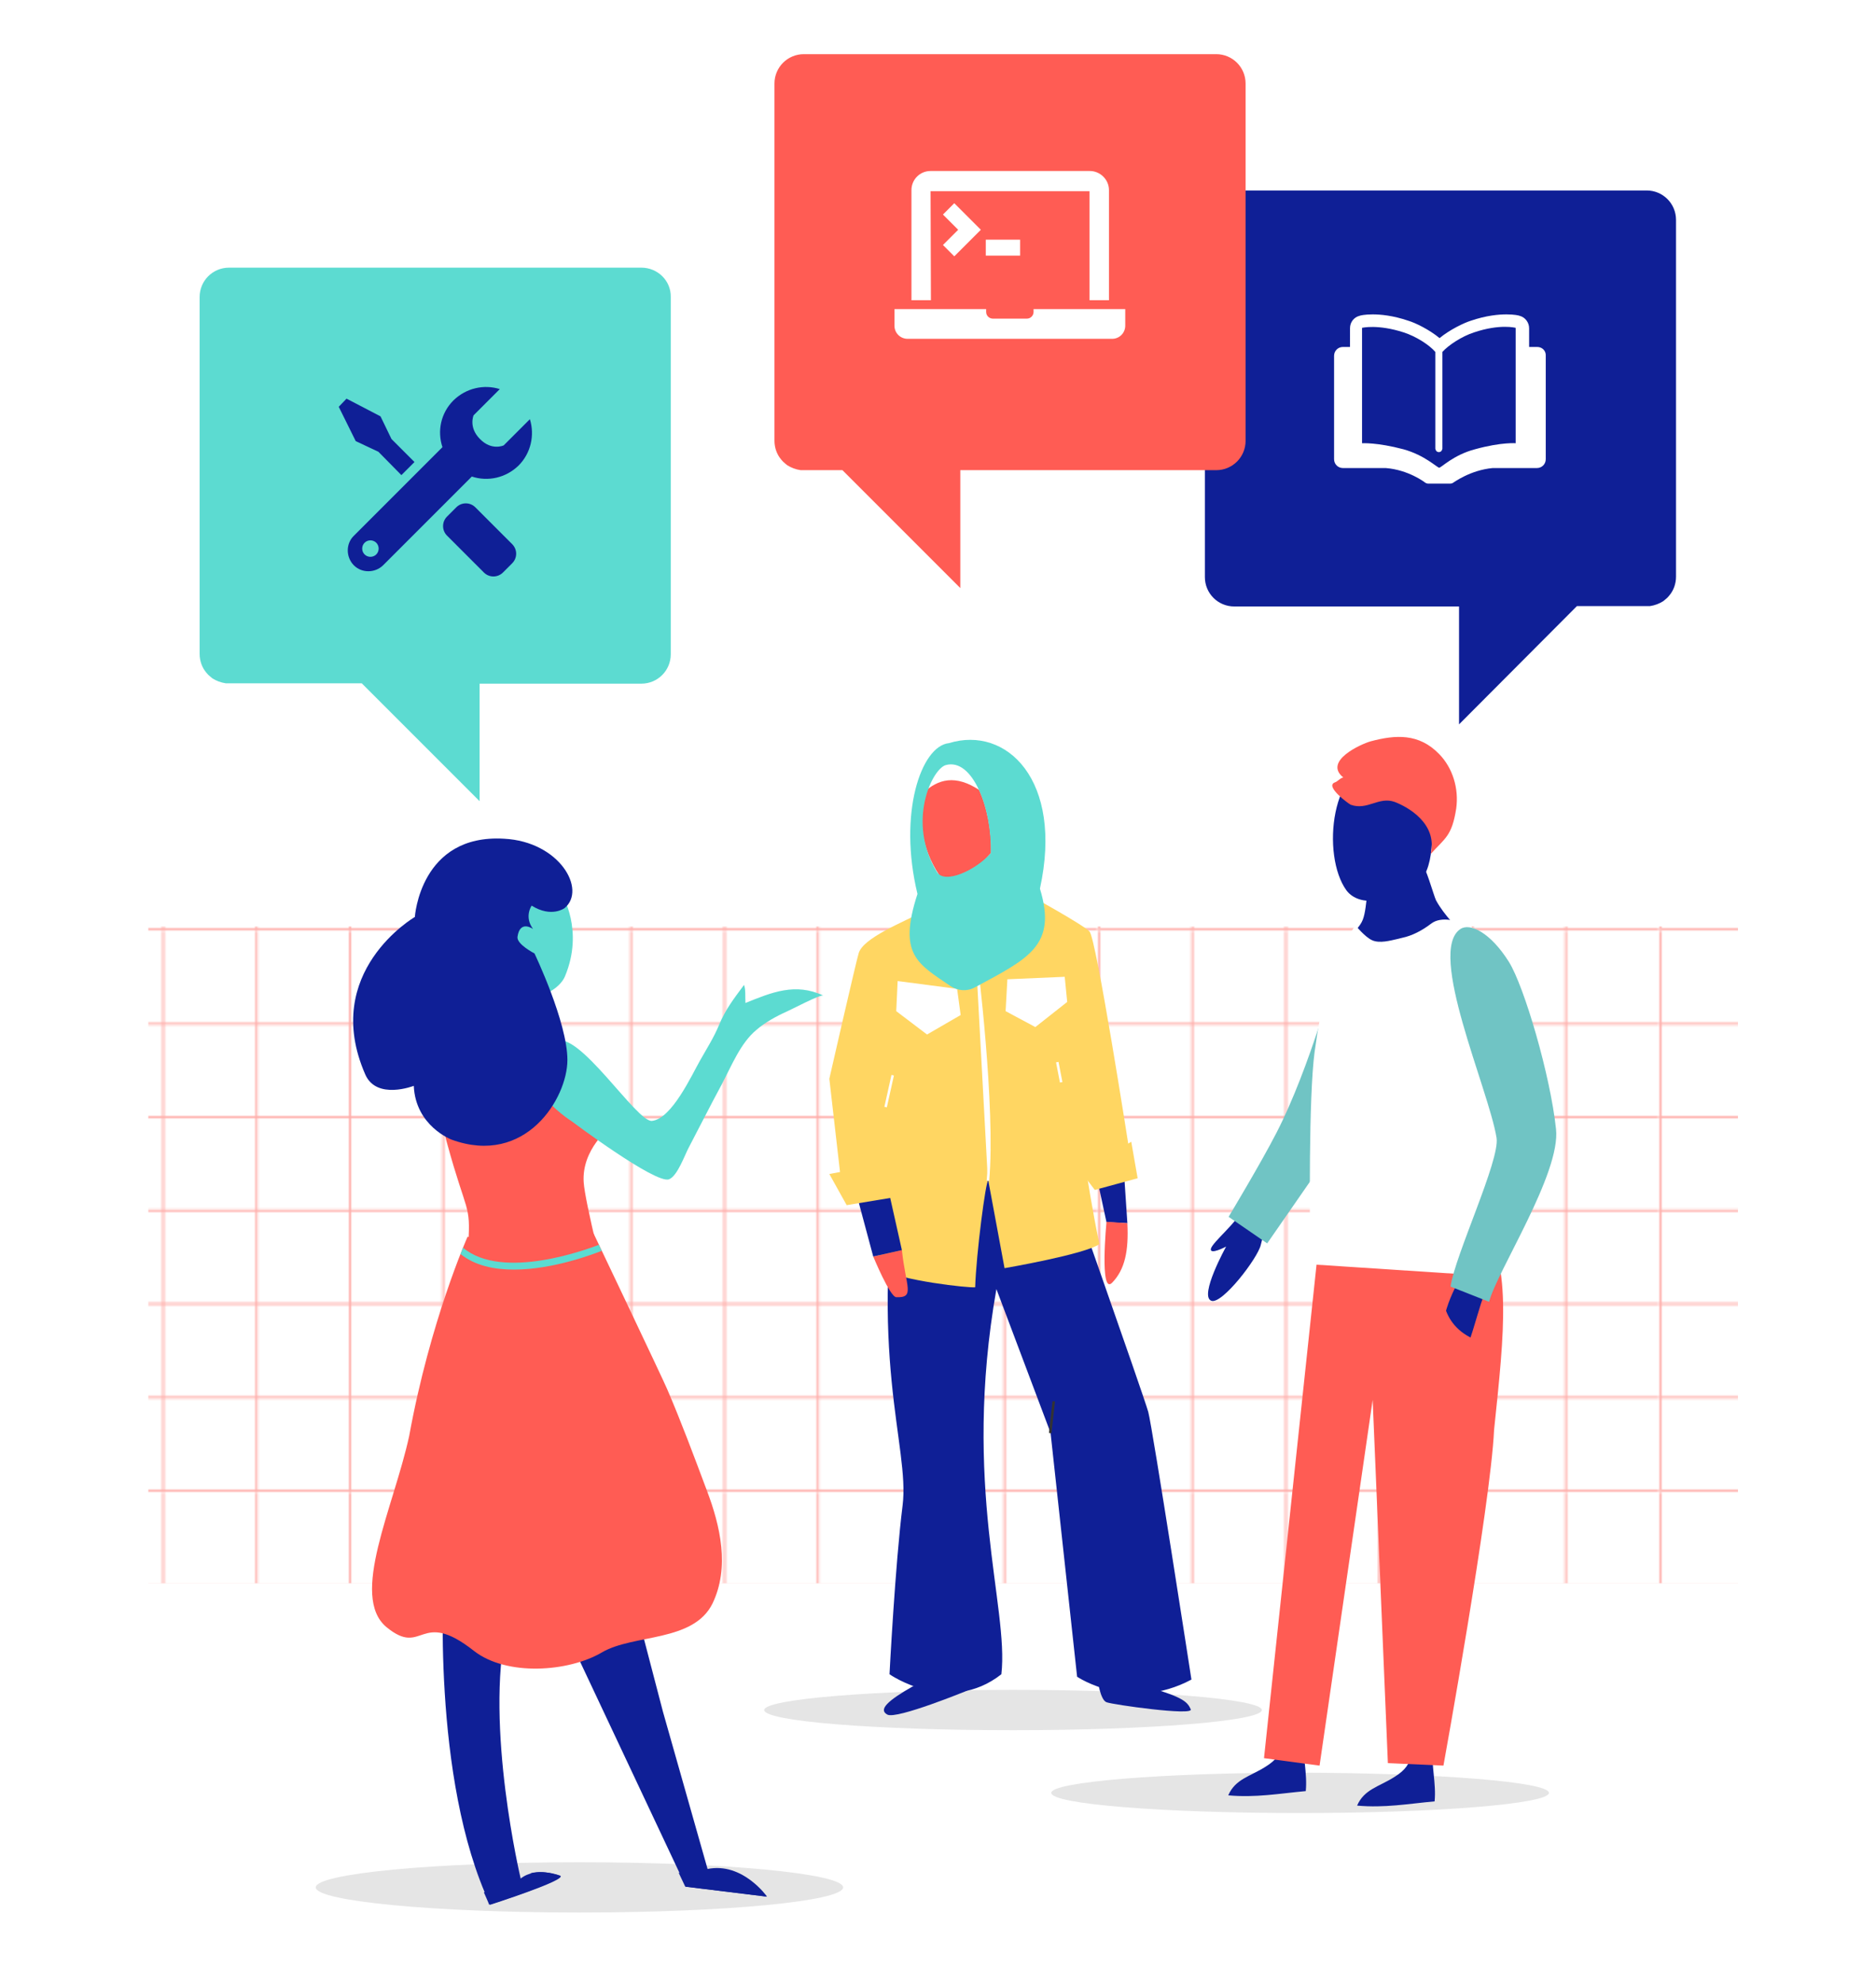 <svg xml:space="preserve" style="enable-background:new 0 0 530 560;" viewBox="0 0 530 560" y="0px" x="0px" xmlns:xlink="http://www.w3.org/1999/xlink" xmlns="http://www.w3.org/2000/svg" id="Layer_1" version="1.1">
<style type="text/css">
	.st0{fill:none;}
	.st1{opacity:0.5;}
	.st2{fill:none;stroke:#FF5C54;stroke-width:0.975;stroke-miterlimit:10;}
	.st3{display:none;}
	.st4{display:inline;fill:#E5E4E4;}
	.st5{fill:url(#SVGID_00000029031349446556169170000016504178984196570515_);}
	.st6{fill:#E5E5E5;}
	.st7{fill:#0F1F96;}
	.st8{fill:#FF5C54;}
	.st9{fill:#70C4C4;}
	.st10{fill:#FFFFFF;}
	.st11{fill:#5CDBD1;}
	.st12{fill:none;stroke:#333333;stroke-width:0.71;stroke-miterlimit:10;}
	.st13{fill:none;stroke:#C4988D;stroke-width:0.71;stroke-miterlimit:10;}
	.st14{fill:#FFD662;}
	.st15{fill:#FFFFFF;stroke:#FFFFFF;stroke-width:0.71;stroke-miterlimit:10;}
	.st16{fill:none;stroke:#FFFFFF;stroke-width:0.71;stroke-miterlimit:10;}
	.st17{fill:none;stroke:#5CDBD1;stroke-width:6.854627e-02;stroke-miterlimit:10;}
</style>
<pattern style="overflow:visible;" viewBox="0 -262.7 262.7 262.7" id="SVGID_1_" patternUnits="userSpaceOnUse" height="262.7" width="262.7" y="726" x="-338.8">
	<g>
		<rect height="262.7" width="262.7" class="st0" y="-262.7"></rect>
		<g>
			<rect height="262.7" width="262.7" class="st0" y="-262.7"></rect>
			<g class="st1">
				<g>
					<line y2="-262.2" x2="0.5" y1="0" x1="0.5" class="st2"></line>
					<line y2="-262.2" x2="44.2" y1="0" x1="44.2" class="st2"></line>
					<line y2="-262.2" x2="88" y1="0" x1="88" class="st2"></line>
					<line y2="-262.2" x2="131.7" y1="0" x1="131.7" class="st2"></line>
					<line y2="-262.2" x2="175.5" y1="0" x1="175.5" class="st2"></line>
					<line y2="-262.2" x2="219.2" y1="0" x1="219.2" class="st2"></line>
				</g>
				<g>
					<line y2="-262.2" x2="262.7" y1="-262.2" x1="0.5" class="st2"></line>
					<line y2="-218.5" x2="262.7" y1="-218.5" x1="0.5" class="st2"></line>
					<line y2="-174.7" x2="262.7" y1="-174.7" x1="0.5" class="st2"></line>
					<line y2="-131" x2="262.7" y1="-131" x1="0.5" class="st2"></line>
					<line y2="-87.2" x2="262.7" y1="-87.2" x1="0.5" class="st2"></line>
					<line y2="-43.5" x2="262.7" y1="-43.5" x1="0.5" class="st2"></line>
				</g>
			</g>
		</g>
	</g>
</pattern>
<g class="st3" id="Bakgrunn">
	<rect height="841.9" width="1190.6" class="st4" y="-115.2" x="-338.8"></rect>
</g>
<g id="Layer_1_00000176042116326186806110000009776496702285168801_">
	
		<pattern patternTransform="matrix(0.603 0 0 -0.603 -4877.486 -11352.198)" xlink:href="#SVGID_1_" id="SVGID_00000022520311125528853220000006805876742266582189_">
	</pattern>
	
		<rect height="185.5" width="449.1" style="fill:url(#SVGID_00000022520311125528853220000006805876742266582189_);" y="261.7" x="41.9"></rect>
	<path d="M356.5,483c0,3.1-31.5,5.7-70.3,5.7s-70.3-2.5-70.3-5.7c0-3.1,31.5-5.7,70.3-5.7S356.5,479.9,356.5,483z" class="st6"></path>
	<path d="M437.6,506.4c0,3.1-31.5,5.7-70.3,5.7s-70.3-2.5-70.3-5.7c0-3.1,31.5-5.7,70.3-5.7
		C406.2,500.8,437.6,503.3,437.6,506.4z" class="st6"></path>
	<g>
		<path d="M368.4,490.8c-0.5,5,1,10,0.5,15.1c-7.6,0.7-14.1,1.9-21.9,1.2c2-4.6,6.1-5.3,10.4-8
			c6.9-4.2,3.8-7.5,6.5-13.9L368.4,490.8z" class="st7"></path>
		<path d="M404.8,493.7c-0.5,5,1,10,0.5,15.1c-7.6,0.7-14.1,1.9-21.9,1.2c2-4.6,6.1-5.3,10.4-8
			c6.9-4.2,3.8-7.5,6.6-13.9L404.8,493.7z" class="st7"></path>
		<path d="M373.5,342.6l-16.4,154l15.7,2.1l15-103.3l4.3,102.6l15.7,0.7c0,0,13.3-73.3,14.3-94.8
			c2.9-27.8,5.3-48.3-4.3-59.9C417.7,344,385.7,348.2,373.5,342.6z" class="st8"></path>
		<path d="M414.4,265.7c-2.7-3.9-6.3-7-8.7-11.4c-0.6-1.2-3.1-10.2-4.1-10.3c-3.8-0.7-10-2-12.9,0.9
			c-2.9,3.1-2.2,11.1-3.7,14.9c-0.8,2.1-2.9,3.6-3.8,5.5c-3.4,7.5,5,19.9,7.5,26.9c1.7,4.6,3,12.9,8.2,15.3
			c7.3,3.5,12.6-5.9,15.2-11.2c1.7-3.6,3.6-7.5,4-11.4c0.4-3.7,1.9-9.4,1.1-13C416.7,269.5,415.6,267.5,414.4,265.7z" class="st7"></path>
		<path d="M385,260.4c0-0.1,0-0.1,0-0.2c0.2-0.3,0.3-0.6,0.4-1c1.3-3.8,0.7-11.8,3.3-14.8c1.8-2.1,5.3-2,8.4-1.5
			c1.3,1.8,2.7,4.1,3.7,5.6c-0.3,0.7-0.7,1.4-1.1,2.2C396.6,255.9,390.5,261.5,385,260.4z" class="st7"></path>
		<path d="M398.4,251.1c0.9-0.6,1.8-1.2,2.4-1.8c5-4.6,4.2-17.8,2.3-24c-2.1-6.9-6.8-10-12.7-10.1
			c-14.4-0.4-17.2,26.4-10,36.3C384.2,256.5,393,254.4,398.4,251.1z" class="st7"></path>
		<path d="M351.7,340.8c-2.2,4.5-9.1,10-9.6,11.9c-0.4,1.9,4.3-0.6,4.3-0.6s-7.7,13.9-4.2,15.3c3,1.2,13.2-12.1,14-15.8
			c0.8-3.7,2.7-6.9,2.7-6.9S354,336.3,351.7,340.8z" class="st7"></path>
		<path d="M347.1,343.7c0,0,9.2-15.3,13.5-23.7c9.6-18.6,17-46.6,17-46.6l9.2,12.5l-7.8,35l-21,30.3L347.1,343.7z" class="st9"></path>
		<path d="M370.2,357.1c-0.2-13-0.5-47.2,1.2-60c1.8-13.2,4.3-24.2,11.5-35.8c0,0,2.7,3.4,4.8,4.3s5,0.1,7.2-0.4
			c0.4-0.1,0.8-0.2,1.2-0.3c2.9-0.6,5.7-2.1,8.2-4c5.7-4.4,19.6,4.6,22.1,10.6c3.3,7.9,5.5,17.4,6.7,26c1.9,13.5-8.1,50.4-12.5,62.9
			L370.2,357.1z" class="st10"></path>
		<path d="M411.9,362.2c0,0-7.6,13-2.9,20.6c4.6,7.6,7.6-10.9,10.5-17.6C422.4,358.4,414.8,357.6,411.9,362.2z" class="st7"></path>
		<path d="M409.8,363.4c1.3-9,14-35.7,13-42c-2.2-13.7-19.8-52.7-10.2-59c2.7-1.8,8.5,1,13.7,9.3
			c4.3,6.9,11.7,32,13.3,47.2c1.4,12.5-16.8,40.4-18.9,48.8L409.8,363.4z" class="st9"></path>
		<path d="M377.1,221c0.9-0.3,1.4-1.2,2.4-1.4c0.3,0,0.3,0,0,0c-5.7-4.6,4.9-9.4,7.7-10.2c7.1-1.9,13.7-2.3,19.4,3.6
			c3.8,3.9,5.6,9.7,4.8,15.4c-1.2,7.7-3.1,8.3-7.2,12.8c2-8.6-6.5-13.3-10.2-14.7c-4.5-1.6-7.7,2.5-12.4,0.8
			C381.1,227.1,374.2,222.1,377.1,221z" class="st8"></path>
		<path d="M407.6,363c0,0-1.7,11.3,9.7,15.6l-1.7,13C415.6,391.6,391.7,374.4,407.6,363z" class="st8"></path>
	</g>
	<path d="M348.7,53.8h116.5c4.6,0,8.3,3.7,8.3,8.3v100.8c0,2-0.7,3.9-1.9,5.3c-0.3,0.4-0.7,0.8-1.1,1.1
		c-0.2,0.2-0.4,0.3-0.6,0.5c-1.1,0.7-2.4,1.2-3.8,1.4c-0.3,0-0.6,0-0.9,0h-19.7l-33.3,33.4v-33.3h-63.5c-4.6,0-8.3-3.7-8.3-8.3V62.1
		C340.3,57.5,344.1,53.8,348.7,53.8z" class="st7"></path>
	<path d="M343.6,15.3H227.1c-4.6,0-8.3,3.7-8.3,8.3v42.2v58.7c0,2,0.7,3.9,1.9,5.3c0.3,0.4,0.7,0.8,1.1,1.1
		c0.2,0.2,0.4,0.3,0.6,0.5c1.1,0.7,2.4,1.2,3.8,1.4c0.3,0,0.6,0,0.9,0H238l33.3,33.3v-33.3h72.3c4.6,0,8.3-3.7,8.3-8.3V23.6
		C351.9,19,348.2,15.3,343.6,15.3z" class="st8"></path>
	<path d="M238.2,533.1c0,3.9-33.4,7.1-74.5,7.1s-74.5-3.2-74.5-7.1c0-3.9,33.4-7.1,74.5-7.1S238.2,529.2,238.2,533.1z" class="st6"></path>
	<path d="M181.2,75.6H64.7c-4.6,0-8.3,3.7-8.3,8.3v100.8c0,2,0.7,3.9,1.9,5.3c0.3,0.4,0.7,0.8,1.1,1.1
		c0.2,0.2,0.4,0.3,0.6,0.5c1.1,0.7,2.4,1.2,3.8,1.4c0.3,0,0.6,0,0.9,0h37.5l33.3,33.3v-33.2h45.7c4.6,0,8.3-3.7,8.3-8.3V83.9
		C189.6,79.3,185.8,75.6,181.2,75.6z" class="st11"></path>
	<path d="M434.3,98H432v-5.3c0-1.6-1.1-3.1-2.7-3.5c-0.2-0.1-1.5-0.4-3.7-0.4s-5.7,0.3-10.1,1.8
		c-1.9,0.6-5.9,2.5-8.8,4.9c-2.9-2.4-6.8-4.3-8.8-4.9c-4.4-1.5-7.9-1.8-10.1-1.8c-2.2,0-3.5,0.3-3.7,0.4c-1.6,0.4-2.7,1.8-2.7,3.5
		V98h-2c-1.4,0-2.5,1.1-2.5,2.5v29.2c0,1.4,1.1,2.5,2.5,2.5h12.1c6.4,0.5,11,4,11.1,4.1c0.3,0.2,0.6,0.3,0.9,0.3h3.1h3.1
		c0.3,0,0.7-0.1,0.9-0.3c0.1,0,4.7-3.5,11.1-4.1h12.5c1.4,0,2.5-1.1,2.5-2.5v-29.2C436.8,99.1,435.7,98,434.3,98z M428.4,125.2
		c0,0-4.1-0.4-11.7,1.7c-6.1,1.6-9.5,5.2-10.1,5.2s-4-3.5-10.1-5.2c-7.6-2-11.7-1.7-11.7-1.7V92.6c0,0,4.4-1.1,11.8,1.3
		c3.4,1.1,7.2,3.5,8.9,5.5v27.3c0,0,0.1,1,1,1s1-1,1-1V99.4c1.7-1.9,5.5-4.4,8.9-5.5c7.4-2.5,11.8-1.3,11.8-1.3v32.6H428.4z" class="st10"></path>
	<g>
		<path d="M292,87.3v0.8c0,1-0.8,1.9-1.9,1.9h-9.6c-1,0-1.9-0.8-1.9-1.9v-0.8h-25.9V92c0,2.1,1.7,3.7,3.7,3.7h57.8
			c2.1,0,3.7-1.7,3.7-3.7v-4.7H292z" class="st10"></path>
		<path d="M262.9,54h44.9v30.8h5.5V53.7c0-3-2.5-5.4-5.4-5.4h-45c-3,0-5.4,2.4-5.4,5.4v31.1h5.5L262.9,54L262.9,54z" class="st10"></path>
		<polygon points="269.6,72.4 277.1,64.9 269.6,57.4 266.4,60.6 270.7,64.9 266.4,69.2" class="st10"></polygon>
		<rect height="4.5" width="9.7" class="st10" y="67.7" x="278.5"></rect>
	</g>
	<g>
		<path d="M134.3,143.3c-1.5-1.5-3.9-1.5-5.4,0l-2.6,2.6c-1.5,1.5-1.5,3.9,0,5.4l10.4,10.4c1.5,1.5,3.9,1.5,5.4,0
			l2.6-2.6c1.5-1.5,1.5-3.9,0-5.4L134.3,143.3z" class="st7"></path>
		<polygon points="106.9,127.6 106.9,127.6 106.9,127.6 113.4,134.2 117.1,130.5 110.6,124 110.6,124 110.6,124 
			107.5,117.6 97.9,112.6 95.7,114.9 100.5,124.6" class="st7"></polygon>
		<path d="M149.7,118.4l-7.4,7.4c0,0-3.4,1.6-6.7-1.8c-3.3-3.3-1.8-6.7-1.8-6.7l7.4-7.4c-4.5-1.4-9.5-0.3-13.1,3.2
			c-3.6,3.6-4.6,8.7-3.1,13.2l-25.1,25.1c-2.2,2.2-2.2,5.9,0,8.2l0.1,0.1c2.2,2.2,5.9,2.2,8.2,0l25.1-25.1c4.5,1.5,9.6,0.4,13.2-3.1
			C150,128,151.1,122.9,149.7,118.4z M106.3,156.6c-0.9,0.9-2.4,0.9-3.3,0s-0.9-2.4,0-3.3s2.4-0.9,3.3,0S107.2,155.7,106.3,156.6z" class="st7"></path>
	</g>
	<g>
		<g>
			<path d="M257.9,476.3c-7.2,4.1-9.8,6.6-7.2,8s22.6-6.8,22.6-6.8l-10.8-3.2L257.9,476.3z" class="st7"></path>
			<path d="M310.1,474.4c0,0,0.7,5.7,2.5,6.4s24.7,3.9,23.8,2c-0.9-2-2-3.4-11.9-6.2
				C314.6,473.7,310.1,474.4,310.1,474.4z" class="st7"></path>
			<path d="M254.8,321.9c-10.1,61,2.3,86.6,0.2,103.3s-3.7,47.7-3.7,47.7s16.7,11.7,31.6,0
				c2.2-18.9-11.2-53.1-1.4-108.8l15.3,40.6l7.5,68.9c0,0,14.9,10.1,32.3,0.8c0,0-11-71.2-12.2-75.6c-1.2-4.4-26.8-77-26.8-77
				L254.8,321.9L254.8,321.9z" class="st7"></path>
			<line y2="404.8" x2="296.7" y1="395.8" x1="297.7" class="st12"></line>
			<line y2="347.8" x2="298" y1="331.7" x1="289.8" class="st13"></line>
			<line y2="345.9" x2="254.8" y1="331.9" x1="263.8" class="st13"></line>
		</g>
		<path d="M266.4,246.6c0,0,14,0.4,16.5,0.2c2.5-0.2,4.1,25.7,4.1,25.7l-22.1,1.4C264.8,273.8,264.6,252.1,266.4,246.6z" class="st7"></path>
		<polygon points="316.8,320 318.5,345.5 312.6,345.2 308,323.9" class="st7"></polygon>
		<path d="M263,256.5c-8.8,4.3-19.1,8.5-20.4,12.7c-0.8,2.6-8.3,35.5-8.3,35.5l3.3,28.8c0,0,3.9-0.3,11.2,0
			c-1,5.3-0.5,22.1-0.2,24.9c6.3,3.4,25,5.4,26.9,5.2c0.3-9.5,3-30.2,3.7-30.2l4.6,24.8c0,0,22.7-3.9,26.8-6.8
			c-2-9.4-3.7-20.6-3.7-20.6l11.9-7.4c0,0-9.1-58.4-11-60.3c-1.8-1.9-16.5-10-16.5-10L280,263.5l-4.4,6.3L263,256.5z" class="st14"></path>
		<polygon points="284.6,276.6 300.8,275.9 301.5,283 292.5,290.1 284.1,285.6" class="st10"></polygon>
		<polygon points="253.6,277.1 270.4,279.3 271.4,286.7 261.9,292.2 253.2,285.6" class="st10"></polygon>
		<path d="M254.8,353.1c1.1,10.4,3.8,13.5-1.6,13.3c-1.8-0.1-6.5-11.5-6.5-11.5L254.8,353.1z" class="st8"></path>
		<path d="M318.5,345.5c0.4,7.8-0.7,13.1-4.3,16.8c-3.6,3.7-1.6-17.2-1.6-17.2L318.5,345.5z" class="st8"></path>
		<polygon points="241.9,337 246.7,354.9 254.8,353.1 250.7,334.8" class="st7"></polygon>
		<polygon points="305.2,330.7 309.3,336.1 321.4,332.8 319.6,322.5" class="st14"></polygon>
		<polygon points="252.5,338.2 250.8,328.5 234.3,331.6 239.2,340.4" class="st14"></polygon>
		<path d="M275.7,270.7c0,0,5.3,42.2,3.4,62.8" class="st15"></path>
		<line y2="303.7" x2="252.2" y1="312.7" x1="250.2" class="st16"></line>
		<line y2="305.7" x2="299.8" y1="300" x1="298.7" class="st16"></line>
		<g>
			<path d="M280,240.9c-4.2,4.7-11,11.4-13.5,7.9c-12.1-16.3-3.1-31.7,0.8-32.8C274.8,213.9,280.3,228.5,280,240.9z" class="st8"></path>
			<path d="M259.8,244.2L259.8,244.2" class="st17"></path>
			<path d="M260.9,223.9c4.1-3.8,9-5.3,16-0.6l1.1-3.7l-5.4-5.6c0,0-6.6,1.1-7.3,1.2s-3.3,5-3.3,5L260.9,223.9z" class="st10"></path>
			<path d="M268.1,209.9c-7.9,0.8-14.4,19.9-8.9,42.6c-5.6,17.2,0.1,19.7,9.3,26c2.1,1.4,4.7,1.6,6.9,0.4
				c15.2-8.2,23.3-11.8,18.4-27.9C300.5,220.3,284.3,204.9,268.1,209.9z M264.7,246.3c-8.6-14.1-1.4-29.1,2.5-30.2
				c7.6-2.1,13.1,12.4,12.7,24.9C275.8,245.7,266.9,249.9,264.7,246.3z" class="st11"></path>
		</g>
	</g>
	<g>
		<path d="M156,452.6l37.8,80.3l22.9,2.8c0,0-6.9-9.8-16.8-7.8l-12.6-44.4l-11.7-44.8
			C175.6,438.7,156.7,427.7,156,452.6z" class="st7"></path>
		<path d="M125.4,445c0,0-3.7,57.5,13.1,93c0,0,21.8-7,19.8-8.2c0,0-6.8-2.7-11.2,0.8c0,0-10.2-43-4-71
			C149.3,432.1,135.2,441,125.4,445z" class="st7"></path>
		<path d="M165.3,298.9l7.1,19.5c0,0-8.1,6.2-7.5,15.5c0.7,11.1,22.2,89.1,22.2,89.1s-41.7,23.9-64.3,5.7
			c-1.1-0.9,0-10.6,0.1-12c0.1-9.6,0.2-19.1,0.4-28.7c0.1-5.3,3.6-13.7,4.4-19c0.5-3.5,4.3-14.3,4.6-17.8c0.7-11.3-0.5-8.2-6-28.3
			c-2.8-9.5-0.2-24.5,9.4-29.6C145.5,287.7,158.2,291,165.3,298.9z" class="st8"></path>
		<path d="M137.6,275.6c2.3,10.8,19.1,7,22,0.2c5.5-13.1-0.9-23.2-0.9-23.2c-3.2-10.4-6.1-12.2-13.7-12.7
			C144.9,240,130.9,243.6,137.6,275.6z" class="st11"></path>
		<path d="M167.6,348.2c0,0,19.5,40.9,20.9,44.2c4,9.3,7.6,19,11.2,28.6c3.8,10,6.5,21.7,1.6,31.9
			c-5.4,11-22.3,8.6-31.2,13.8c-9.5,5.6-27,6.8-36.2-0.4c-15.5-12.2-14.2,1.9-24.7-6.7c-10.5-8.7,2-33.8,6.4-54
			c5.9-32.5,16.5-56.3,16.5-56.3S153,356.5,167.6,348.2z" class="st8"></path>
		<path d="M156.9,294.2c6.4-3.7,23,22.9,27.3,22.4c5.6-0.6,11.2-12.9,13.6-17.1c1.8-3.2,3.9-6.5,5.3-9.9
			c1.8-4.4,4.2-7.5,7.1-11.4c0.5,1.3,0.3,3.4,0.4,5.1c7.4-3,14.1-5.8,22-2.1c-0.8-0.4-9.1,4-10.3,4.5c-2.9,1.3-6.2,3.1-8.6,5.2
			c-4.5,3.7-7.1,10.3-9.8,15.4c-3.2,5.9-6.2,11.9-9.3,17.8c-1.1,2-3.2,8.1-5.6,9c-3.8,1.4-27.5-16.4-27.5-16.4
			S140.7,303.6,156.9,294.2z" class="st11"></path>
		<path d="M159.5,256.5c0,0-3.7,2.8-9.3-0.7c0,0-2.2,3.1,0.4,6.6c0,0-3.7-2.7-4.4,2.2c-0.3,2.1,4.8,4.7,4.8,4.7
			s9.3,19.4,9.3,30.1c0,10.8-11.8,30.1-32.7,22.5c0,0-10.2-3.8-10.7-15.2c0,0-10.5,4.1-13.7-3.2c-12.7-29,14-44.5,14-44.5
			s1.5-23.5,25.2-22.1C158.1,237.7,165.8,251.3,159.5,256.5z" class="st7"></path>
		<path d="M209.2,529.4c4.5,2.4,7.3,6.3,7.3,6.3l-22.9-2.8l-1.9-4C199.5,533.4,207.7,530.1,209.2,529.4z" class="st7"></path>
		<path d="M136.7,534.5c3.6-0.6,11.8-1.9,14.3-3c2.4-1.1,0.3-2-1.1-2.4c3.9-1,8.1,0.7,8.1,0.7c2,1.2-19.8,8.2-19.8,8.2
			C137.8,536.9,137.2,535.7,136.7,534.5z" class="st7"></path>
		<path d="M169.2,351.6c0.2,0.5,0.5,1.1,0.8,1.7c-1.8,0.7-13.5,5.3-24.8,5.3c-5.6,0-11-1.1-15.1-4.4
			c0.3-0.7,0.5-1.2,0.7-1.8C142,361.9,166.3,352.7,169.2,351.6z" class="st11"></path>
	</g>
</g>
</svg>
